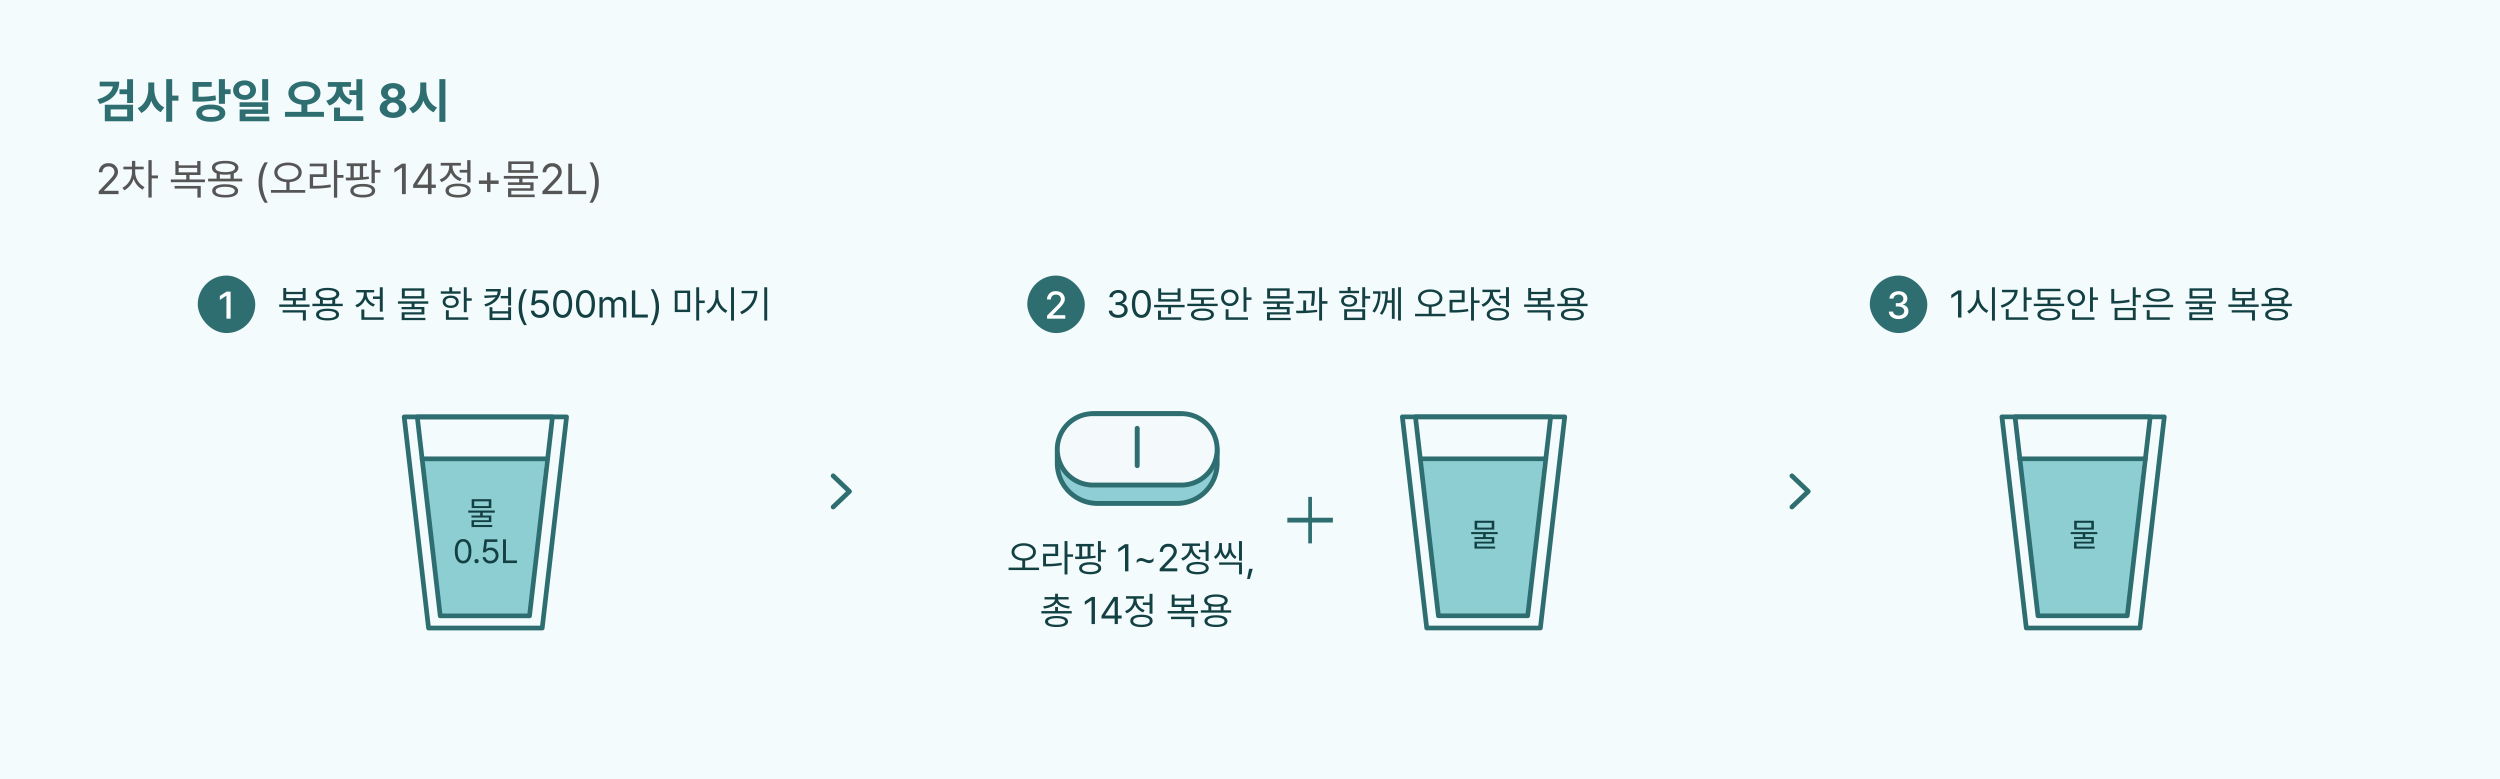 <svg xmlns="http://www.w3.org/2000/svg" width="1043" height="325" viewBox="0 0 1043 325"><defs><clipPath id="a"><path data-name="Rectangle 27237" d="M0 0h68.739v39.486H0z" fill="none"/></clipPath><clipPath id="b"><path data-name="Rectangle 27236" d="M0 0h68.74v39.487H0z" fill="none"/></clipPath><clipPath id="c"><path data-name="Rectangle 27235" d="M0 0h66.694v37.441H0z" fill="none"/></clipPath></defs><g data-name="03-02-03-img-09"><path data-name="Rectangle 27080" d="M0 0h1043v325H0z" fill="#f4fbfc"/><g data-name="Group 26622"><path data-name="Path 57100" d="M41.2 81h8.257v-1.406h-6.064v-.105l2.918-3.006c2.25-2.32 2.909-3.428 2.918-4.852a3.673 3.673 0 00-3.956-3.531 3.739 3.739 0 00-4.025 3.759h1.494a2.3 2.3 0 012.479-2.39 2.285 2.285 0 012.531 2.162c-.009 1.178-.73 2.039-2.232 3.639l-4.342 4.57zm15.2-9.105v-1.249h3.551v-1.125h-3.515V67.1h-1.389v2.421h-3.568v1.125h3.586v1.249a7.375 7.375 0 01-4.008 6.434l.791 1.072a8.026 8.026 0 003.911-4.852 7.686 7.686 0 003.735 4.57l.809-1.072a7.138 7.138 0 01-3.903-6.152zm5.52 10.529h1.371v-8.033h2.619v-1.178h-2.619V66.8H61.92zm23.59-7.541h-6.434V73h4.57v-5.834h-1.371v1.811h-7.734v-1.811H73.17V73h4.535v1.881h-6.434v1.143H85.51zm-12.656 3.8h9.51v3.744h1.389v-4.855h-10.9zm1.688-6.785v-1.867h7.734v1.864zm26.525 2.637h-3.534v-2.21A2.589 2.589 0 0099.467 70c-.009-1.837-2.118-2.892-5.52-2.9-3.427 0-5.537 1.059-5.537 2.9a2.558 2.558 0 001.951 2.329v2.206h-3.533v1.143h14.238zm-12.516 5.1c-.009 1.784 2 2.76 5.4 2.76 3.349 0 5.361-.976 5.379-2.76-.018-1.784-2.03-2.769-5.379-2.76-3.396-.015-5.409.97-5.4 2.754zM89.834 70c-.009-1.125 1.556-1.811 4.113-1.811 2.531 0 4.1.686 4.113 1.811-.009 1.143-1.582 1.8-4.113 1.811-2.557-.011-4.122-.672-4.113-1.811zm.123 9.633c-.018-1.063 1.485-1.687 3.99-1.705 2.479.018 3.981.642 3.99 1.705-.009 1.063-1.512 1.7-3.99 1.688-2.505.004-4.008-.629-3.99-1.692zm1.775-5.1V72.7a13.007 13.007 0 002.215.176 12.124 12.124 0 002.215-.185v1.837zm16.137 1.617a14.609 14.609 0 002.531 8.436h1.336a17.132 17.132 0 01-2.3-8.437 17.033 17.033 0 012.3-8.42H110.4a14.552 14.552 0 00-2.531 8.419zm12.287-8.334c-3.313.018-5.713 1.635-5.713 4.1 0 2.32 2.074 3.858 5.027 4.069v3.275h-6.433v1.16h14.309v-1.16h-6.522v-3.279c2.971-.2 5.045-1.74 5.045-4.069 0-2.461-2.39-4.078-5.713-4.096zm-4.377 4.1c-.009-1.767 1.846-2.962 4.377-2.953 2.531-.009 4.377 1.187 4.377 2.953 0 1.8-1.846 2.971-4.377 2.988-2.531-.021-4.385-1.19-4.377-2.992zm24.909-5.116h-1.372v15.659h1.371V74.18h2.619v-1.16h-2.619zm-11.479 2.6h5.73v3.3h-5.7v5.98h1.248a40.587 40.587 0 007.559-.58l-.141-1.143a36.628 36.628 0 01-7.295.545v-3.656h5.7v-5.59h-7.1zm23.871-1.25h-8.437v1.16h1.582v4.772c-.721.009-1.4.009-2.021.009l.158 1.16a62.054 62.054 0 009.563-.6l-.105-1.02c-.747.1-1.538.176-2.338.237v-4.557h1.6zm-6.908 11.391c-.009 1.819 1.96 2.848 5.186 2.848 3.19 0 5.15-1.028 5.15-2.848 0-1.784-1.96-2.83-5.15-2.812-3.226-.018-5.195 1.028-5.186 2.812zm1.354 0c.009-1.063 1.433-1.714 3.832-1.705 2.364-.009 3.779.642 3.779 1.705 0 1.107-1.415 1.749-3.779 1.74-2.4.009-3.824-.633-3.833-1.74zm.053-5.484v-4.746h2.549v4.649c-.862.04-1.715.079-2.55.097zM155 76.395h1.371v-4.377h2.355v-1.143h-2.355V66.8H155zm14.291-8.121h-1.6l-3.164 2.109v1.6l3.094-2.057h.07V81h1.6zm3.072 10.126h6.17V81h1.512v-2.6h1.775v-1.39h-1.775v-8.737h-1.951l-5.73 8.824zm1.705-1.389V76.9l4.307-6.627h.158v6.737zM196.3 66.8h-1.389v4.075h-3.141v1.143h3.146v4.1h1.384zm-12.88 8.065l.721 1.107a6.8 6.8 0 003.981-4 6.5 6.5 0 003.788 3.56l.721-1.107a5.339 5.339 0 01-3.85-4.764V69.1h3.5v-1.161h-8.42V69.1h3.533v.58a5.784 5.784 0 01-3.974 5.185zm2.461 4.641c-.009 1.846 1.986 2.9 5.238 2.918 3.243-.018 5.238-1.072 5.238-2.918s-2-2.909-5.238-2.9c-3.252-.006-5.247 1.063-5.238 2.9zm1.371 0c-.009-1.143 1.468-1.828 3.867-1.828s3.867.686 3.867 1.828-1.477 1.819-3.867 1.811c-2.399.008-3.876-.677-3.867-1.811zm15.943.633h1.424v-3.41h3.41V75.3h-3.41v-3.388H203.2V75.3h-3.4v1.424h3.4zm21.235-6.733h-14.239v1.125h6.416v1.547h-4.693v1.072h9.334v1.389h-9.3v3.709h11.127v-1.09h-9.755v-1.582h9.28v-3.5h-4.623v-1.545h6.451zm-12.393-1.318h10.547v-4.764h-10.547zm1.371-1.107v-2.549h7.8v2.548zM226.311 81h8.262v-1.406h-6.064v-.105l2.918-3.006c2.25-2.32 2.909-3.428 2.918-4.852a3.673 3.673 0 00-3.956-3.531 3.739 3.739 0 00-4.025 3.762h1.494a2.519 2.519 0 015.01-.229c-.009 1.178-.729 2.039-2.232 3.639l-4.342 4.57zm10.775 0h7.488v-1.406h-5.906V68.273h-1.582zm12.727-4.852a14.552 14.552 0 00-2.531-8.42h-1.336a17.033 17.033 0 012.3 8.42 17.132 17.132 0 01-2.3 8.438h1.336a14.609 14.609 0 002.531-8.438z" fill="#555"/><path data-name="Path 57099" d="M49.746 34.059h-8.164v1.992h5.5c-.412 2.392-2.619 4.349-6.457 5.39l.975 1.934c5.207-1.445 8.146-4.668 8.146-9.316zM43.73 50.582h11.778v-6.894H43.73zm2.441-1.953v-2.988h6.875v2.988zm3.692-9.336h3.164v3.691h2.48v-9.941h-2.48v4.219h-3.164zm14.492-2.246v-2.656h-2.5v2.656c0 3.3-1.416 6.7-4.434 8.086l1.543 2.012a8.618 8.618 0 004.16-5.176 8.111 8.111 0 003.926 4.844l1.5-1.992c-2.85-1.378-4.204-4.591-4.195-7.774zm4.98 13.75h2.5v-8.809h2.617v-2.109h-2.616v-6.856h-2.5zm24.513-17.774h-2.539v10.293h2.539v-4.043h2.363v-2.031h-2.363zm-13.516 9.336h1.484a38.134 38.134 0 008.3-.566L89.9 39.8a33.15 33.15 0 01-7.09.547v-4.14h5.51v-1.992h-7.988zm1.563 4.824c-.01 2.285 2.373 3.623 6.094 3.613 3.652.01 5.986-1.328 6-3.613-.01-2.236-2.344-3.555-6-3.555-3.721.001-6.104 1.319-6.094 3.556zm2.461 0c-.01-1.045 1.3-1.592 3.633-1.582 2.256-.01 3.564.537 3.574 1.582-.01 1.074-1.318 1.641-3.574 1.641-2.335 0-3.643-.566-3.634-1.64zm17.7-13.633c-2.744-.01-4.785 1.689-4.785 4.063 0 2.354 2.041 4.033 4.785 4.043 2.705-.01 4.736-1.689 4.746-4.043-.015-2.373-2.046-4.072-4.751-4.062zm-2.368 4.063c-.02-1.279 1-2.031 2.363-2.031a2.083 2.083 0 012.344 2.031 2.094 2.094 0 01-2.344 2.031c-1.377-.009-2.383-.761-2.363-2.031zm.254 6.973h9.453v1.094H99.98v4.92h12.383v-1.952h-9.941V47.5h9.453v-4.828H99.941zm9.434-2.656h2.5v-8.907h-2.5zm17.616-7.989c-3.818 0-6.68 1.934-6.68 4.863 0 2.676 2.256 4.473 5.43 4.834v3.037h-6.855v2.051h16.27v-2.05h-6.934v-3.037c3.193-.352 5.459-2.148 5.469-4.834-.01-2.93-2.881-4.864-6.7-4.864zm-4.219 4.859c0-1.777 1.729-2.881 4.219-2.871 2.5-.01 4.229 1.094 4.238 2.871-.01 1.875-1.738 2.92-4.238 2.93-2.492-.005-4.219-1.05-4.219-2.93zm28.379-5.762h-2.48v4.59h-2.91v2.017h2.91v6.367h2.48zm-15.078 8.97l1.27 2.031a7.022 7.022 0 004.307-3.9 6.774 6.774 0 004.092 3.525l1.23-1.973a5.453 5.453 0 01-4.082-5.176v-.288h3.535v-1.993h-9.649v1.993h3.574v.273a5.717 5.717 0 01-4.277 5.508zm3.281 8.477h12.227v-1.993h-9.727v-3.613h-2.5zm24.61-1.285c3.223 0 5.547-1.7 5.547-4a3.62 3.62 0 00-3.105-3.5v-.1a3.185 3.185 0 002.578-3.125c-.01-2.2-2.129-3.809-5.02-3.809s-5.01 1.611-5 3.809a3.12 3.12 0 002.578 3.125v.1a3.6 3.6 0 00-3.125 3.5c0 2.3 2.314 4 5.547 4zm-2.48-4.3a2.509 2.509 0 014.961 0c.01 1.211-.986 2.061-2.48 2.051-1.495.008-2.491-.842-2.482-2.051zm.352-6.133a1.913 1.913 0 012.129-1.875 1.946 1.946 0 012.148 1.875 1.989 1.989 0 01-2.148 1.934 1.955 1.955 0 01-2.13-1.935zm16.016-1.719v-2.657h-2.52v2.656c-.01 3.447-1.523 6.855-4.629 8.164l1.5 2.07a8.523 8.523 0 004.424-5.322 8.277 8.277 0 004.248 4.893l1.465-1.992c-3.015-1.28-4.499-4.551-4.489-7.813zm5.447 13.788h2.52V33.023h-2.52z" fill="#2e6e71"/></g><g data-name="Group 26905"><g data-name="Group 26661"><g data-name="Group 26658"><g data-name="Group 26653"><path data-name="Path 57105" d="M818.308 121.147h-1.422l-2.808 1.875v1.422l2.75-1.828h.063v9.843h1.417zm7.453 2.422v-2.531h-1.219v2.531a7.232 7.232 0 01-3.8 6.234l.781 1.031a7.764 7.764 0 003.641-4.675 7.545 7.545 0 003.617 4.391l.75-.969a6.951 6.951 0 01-3.765-6.013zm5.286 10.19h1.234v-13.925h-1.234zm14.469-13.922h-1.234v10.169h1.234V125.1h2.092v-1.032h-2.094zm-10.844 7.575l.531.984c4.008-1.25 6.563-3.906 6.563-7.484h-6.516v1.031h5.18c-.258 2.454-2.422 4.43-5.758 5.469zm2.136 6.016h9.344v-1.031h-8.125v-3.422h-1.219zm24.348-6.719h-5.748v-1.625h4.266v-1h-8.375v-2.609h8.281v-.984h-9.484v4.594h4.125v1.624h-5.734v.984h12.672zm-11.141 4.5c-.008 1.6 1.8 2.5 4.8 2.516 2.977-.016 4.766-.914 4.781-2.516-.016-1.586-1.8-2.492-4.781-2.5-3.007.008-4.807.914-4.799 2.5zm1.25 0c-.016-.961 1.32-1.531 3.547-1.531 2.2 0 3.539.57 3.547 1.531-.007.977-1.343 1.539-3.551 1.531-2.222.008-3.558-.554-3.542-1.531zm21.906-11.375h-1.219v10.25h1.219V125.1h2.094v-1.032h-2.094zm-10.593 4.406a3.423 3.423 0 003.641 3.419 3.441 3.441 0 003.656-3.422 3.441 3.441 0 00-3.656-3.422 3.423 3.423 0 00-3.641 3.425zm1.2 0a2.32 2.32 0 012.438-2.344 2.329 2.329 0 012.453 2.344 2.334 2.334 0 01-2.453 2.344 2.325 2.325 0 01-2.435-2.344zm.7 9.188h9.33v-1.031h-8.12v-3.375h-1.2zm26.538-13.578h-1.219v7.844h1.219v-3.626h2.109v-1.031h-2.109zm-10.188 6.781h1.11a32.759 32.759 0 006.547-.625l-.157-1.031a31.115 31.115 0 01-6.266.625v-5.047h-1.234zm1.391 6.906h8.8v-5.078h-8.8zm1.2-1v-3.109h6.409v3.109zm23.222-5.378h-12.656v1h12.656zm-11.25-4.075c0 1.727 1.906 2.766 4.922 2.766 2.984 0 4.9-1.039 4.906-2.766-.008-1.742-1.922-2.766-4.906-2.75-3.016-.016-4.922 1.008-4.922 2.75zm.234 10.344h9.609v-1.031h-8.374v-3.016h-1.235zm1.031-10.344c-.008-1.086 1.414-1.766 3.656-1.766 2.227 0 3.648.68 3.656 1.766-.008 1.1-1.43 1.766-3.656 1.766-2.241 0-3.663-.664-3.656-1.766zm27.829 2.625h-12.657v1h5.7v1.375h-4.168v.953h8.3v1.234h-8.269v3.3h9.891v-.971h-8.674v-1.407h8.25v-3.109h-4.108v-1.375h5.734zm-11.016-1.172h9.375v-4.234h-9.375zm1.219-.984v-2.266h6.938v2.266zm27.64 3.469h-5.72v-1.672h4.063v-5.191h-1.218v1.609h-6.875v-1.609h-1.218v5.188h4.031v1.672h-5.719v1.016h12.656zm-11.25 3.375h8.453v3.328h1.234v-4.313h-9.687zm1.5-6.031v-1.657h6.875v1.656zm23.578 2.343h-3.14v-1.961a2.3 2.3 0 001.719-2.07c-.008-1.633-1.883-2.57-4.906-2.578-3.047.008-4.922.945-4.922 2.578a2.274 2.274 0 001.734 2.07v1.961H943.5v1.016h12.656zm-11.125 4.531c-.007 1.586 1.777 2.453 4.797 2.453 2.977 0 4.766-.867 4.781-2.453-.015-1.581-1.801-2.461-4.781-2.453-3.02-.008-4.804.872-4.797 2.453zm1.141-8.562c-.008-1 1.383-1.609 3.656-1.609 2.25 0 3.648.609 3.656 1.609-.008 1.016-1.406 1.6-3.656 1.609-2.273-.008-3.664-.594-3.656-1.609zm.109 8.563c-.016-.945 1.32-1.5 3.547-1.516 2.2.016 3.539.57 3.547 1.516-.008.945-1.344 1.508-3.547 1.5-2.226.007-3.562-.555-3.547-1.501zm1.579-4.532v-1.625a11.562 11.562 0 001.969.156 10.777 10.777 0 001.969-.164v1.633z" fill="#134043"/><g data-name="Group 26627" transform="translate(743.078 114.959)"><rect data-name="Rectangle 3111" width="24" height="24" rx="12" transform="translate(37)" fill="#2e6e71"/><path data-name="Path 57106" d="M49.023 18.156c2.344 0 4.086-1.383 4.077-3.265a2.6 2.6 0 00-2.436-2.691v-.078a2.477 2.477 0 002-2.516c.016-1.672-1.383-3.078-3.609-3.078-2.109 0-3.812 1.25-3.859 3.094h1.656a1.971 1.971 0 012.187-1.653A1.757 1.757 0 0151.008 9.7c0 1.086-.9 1.8-2.187 1.8h-.969v1.406h.968c1.617.008 2.547.8 2.547 1.922 0 1.1-.992 1.844-2.359 1.844-1.266 0-2.25-.633-2.312-1.625h-1.75c.07 1.853 1.734 3.109 4.077 3.109z" fill="#fff"/></g></g><g data-name="Group 26903"><g data-name="Group 26641"><g data-name="Group 26640"><path data-name="Path 56840" d="M892.783 261.999H845.37l-10.167-88.08h67.747z" fill="#f4fbfc"/><path data-name="Path 56841" d="M892.783 262.983H845.37a.986.986 0 01-.979-.872l-10.169-88.078a.982.982 0 01.979-1.1h67.747a.982.982 0 01.976 1.1l-10.162 88.078a.984.984 0 01-.979.872zm-46.538-1.966h45.663l9.938-86.115h-65.539z" fill="#2e6e71"/></g><path data-name="Path 56842" d="M887.493 256.915h-37.246l-7.561-65.505h51.33z" opacity=".5" fill="#27a2ab"/><path data-name="Path 56843" d="M887.495 257.897h-37.252a.983.983 0 01-.976-.869l-9.583-83a.982.982 0 01.979-1.1h56.408a.982.982 0 01.976 1.1l-9.581 83a.983.983 0 01-.971.869zm-36.37-1.966h35.492l9.353-81.029h-54.2z" fill="#2e6e71"/><path data-name="Path 56844" d="M895.056 192.392h-52.37a.983.983 0 110-1.966h52.369a.983.983 0 110 1.966z" fill="#2e6e71"/></g><path data-name="Path 56848" d="M874.985 221.985h-11.06v.868h4.984v1.2h-3.64v.84h7.25v1.1h-7.222v2.88h8.622v-.868h-7.586v-1.232h7.224v-2.716h-3.584v-1.204h5.012zm-9.632-1.036h8.2v-3.7h-8.2zm1.064-.84v-1.988h6.076v1.988z" fill="#134043"/></g></g><path data-name="Rectangle 27196" d="M793.296 114.959h150v180h-150z" fill="none"/></g><g data-name="02information-icon-arrow" transform="translate(176.078 186.959)" fill="none"><rect width="40" height="40" rx="20" transform="translate(554 -2)"/><path d="M571.519 24.557l6.8-6.495-6.8-6.495" stroke="#2e6e71" stroke-linecap="round" stroke-linejoin="round" stroke-width="2"/></g><g data-name="Group 26660"><path data-name="Rectangle 27195" d="M380.078 114.959h340v180h-340z" fill="none"/><g data-name="Group 26901"><g data-name="Group 26898"><g data-name="Group 26897" transform="translate(440.078 171.564)" clip-path="url(#a)"><g data-name="Group 26896"><g data-name="Group 26895" clip-path="url(#b)"><g data-name="Group 26894"><g data-name="Group 26893"><g data-name="Group 26892" transform="translate(1.023 1.024)" clip-path="url(#c)" opacity=".5"><path data-name="Path 57067" d="M49.922 37.44H16.771A16.771 16.771 0 010 20.669v-3.9A16.771 16.771 0 0116.771 0h33.151a16.771 16.771 0 0116.771 16.771v3.9A16.771 16.771 0 0149.922 37.44" fill="#27a2ab"/></g></g></g><path data-name="Path 57068" d="M50.945 39.487h-33.15A17.814 17.814 0 010 21.692v-3.9A17.812 17.812 0 0117.795 0h33.15A17.812 17.812 0 0168.74 17.795v3.9a17.814 17.814 0 01-17.795 17.792M17.795 2.044A15.77 15.77 0 002.044 17.795v3.9A15.77 15.77 0 0017.795 37.44h33.15A15.77 15.77 0 0066.7 21.692v-3.9A15.77 15.77 0 0050.945 2.044z" fill="#2e6e71"/><path data-name="Path 57069" d="M52.828 30.801h-36.92a14.889 14.889 0 010-29.777h36.92a14.889 14.889 0 010 29.777" fill="#f4fafc"/><path data-name="Path 57070" d="M52.828 31.82H15.909a15.91 15.91 0 010-31.82h36.919a15.91 15.91 0 010 31.82M15.909 2.044a13.865 13.865 0 100 27.73h36.919a13.865 13.865 0 000-27.73z" fill="#2e6e71"/><path data-name="Path 57071" d="M34.37 23.727a1.023 1.023 0 01-1.028-1.023V7.131a1.023 1.023 0 012.047 0v15.573a1.023 1.023 0 01-1.023 1.023" fill="#2e6e71"/></g></g></g></g><path data-name="Path 57107" d="M427.101 226.635c-2.945.016-5.078 1.453-5.078 3.641 0 2.063 1.844 3.43 4.469 3.617v2.914h-5.714v1.031h12.719v-1.031h-5.8v-2.914c2.641-.18 4.484-1.547 4.484-3.617-.003-2.188-2.126-3.622-5.08-3.641zm-3.891 3.641c-.008-1.57 1.641-2.633 3.891-2.625 2.25-.008 3.891 1.055 3.891 2.625 0 1.6-1.641 2.641-3.891 2.656-2.25-.015-3.898-1.055-3.89-2.656zm22.141-4.547h-1.219v13.925h1.219v-7.362h2.327v-1.032h-2.328zm-10.2 2.313h5.094v2.938h-5.067v5.313h1.109a36.077 36.077 0 006.719-.516l-.128-1.017a32.558 32.558 0 01-6.484.484v-3.25h5.063v-4.969h-6.309zm21.219-1.109h-7.5v1.031h1.408v4.242c-.641.008-1.242.008-1.8.008l.141 1.031a55.159 55.159 0 008.5-.531l-.094-.906c-.664.086-1.367.156-2.078.211v-4.055h1.422zm-6.144 10.121c-.008 1.617 1.742 2.531 4.609 2.531 2.836 0 4.578-.914 4.578-2.531 0-1.586-1.742-2.516-4.578-2.5-2.866-.012-4.616.917-4.609 2.5zm1.2 0c.008-.945 1.273-1.523 3.406-1.516 2.1-.008 3.359.57 3.359 1.516 0 .984-1.258 1.555-3.359 1.547-2.129.011-3.395-.559-3.402-1.547zm.047-4.875v-4.219h2.266v4.133c-.761.042-1.52.074-2.261.089zm6.594 2.078h1.219v-3.887h2.092v-1.016h-2.094v-3.625h-1.219zm12.7-7.219h-1.416l-2.812 1.879v1.422l2.75-1.828h.063v9.843h1.426zm3.475 6.675v1.3a2.177 2.177 0 011.766-.987c1.148.008 2.234.906 3.422.906a2.369 2.369 0 001.813-.891v-1.3a2.172 2.172 0 01-1.781.984c-1.141-.008-2.219-.9-3.406-.906a2.383 2.383 0 00-1.814.894zm9.578 4.641h7.344v-1.25h-5.386v-.094l2.594-2.672c2-2.062 2.586-3.047 2.594-4.312a3.265 3.265 0 00-3.516-3.141 3.323 3.323 0 00-3.583 3.344h1.328a2.043 2.043 0 012.2-2.125 2.031 2.031 0 012.25 1.922c-.008 1.047-.648 1.813-1.984 3.234l-3.856 4.063zm20.406-12.625h-1.234v3.625h-2.8v1.016h2.8v3.641h1.234zm-11.448 7.172l.641.984a6.044 6.044 0 003.539-3.555 5.779 5.779 0 003.367 3.164l.641-.984a4.746 4.746 0 01-3.422-4.234v-.5h3.104v-1.031h-7.484v1.031h3.141v.516a5.141 5.141 0 01-3.527 4.609zm2.188 4.125c-.013 1.641 1.76 2.578 4.651 2.594 2.883-.016 4.661-.953 4.661-2.594s-1.773-2.586-4.656-2.578c-2.896-.008-4.669.945-4.661 2.578zm1.219 0c-.008-1.016 1.3-1.625 3.438-1.625s3.438.609 3.438 1.625-1.319 1.617-3.444 1.609c-2.133.008-3.445-.601-3.439-1.609zm21.963-2.391h-9.531v.984h8.313v4h1.218zm-11.7-2.344l.688.891a4.935 4.935 0 002.07-2.852 4.859 4.859 0 001.972 2.993 4.771 4.771 0 001.961-2.937 4.679 4.679 0 002.1 2.8l.672-.891a4.725 4.725 0 01-2.219-4.25v-1.469h-1.153v1.469a5.668 5.668 0 01-1.352 3.852 5.76 5.76 0 01-1.383-3.852v-1.469h-1.171v1.469a4.98 4.98 0 01-2.188 4.247zm10.482 1.61h1.218v-8.172h-1.218zm5.718 3.406h-1.515l-.855 4.247h1.156zm-75.523 17.625h-5.734v-1.734h-1.2v1.734h-5.719v1.016h12.656zm-11.922-2l.391.953c2.3-.242 4.352-1.07 5.2-2.469.844 1.4 2.906 2.227 5.2 2.469l.375-.953c-2.594-.242-4.8-1.3-4.906-2.844h4.375v-1h-4.453v-1.39h-1.2v1.391h-4.407v1h4.336c-.106 1.546-2.309 2.601-4.911 2.843zm.8 6.359c-.008 1.492 1.773 2.3 4.8 2.3 3.008 0 4.766-.8 4.781-2.3-.016-1.492-1.773-2.3-4.781-2.3-3.025.004-4.811.808-4.803 2.301zm1.25 0c-.016-.875 1.3-1.367 3.547-1.375 2.227.008 3.539.5 3.547 1.375-.008.875-1.32 1.359-3.547 1.344-2.253.019-3.566-.468-3.55-1.343zm19.563-10.25h-1.422l-2.816 1.876v1.422l2.75-1.828h.063v9.843h1.422zm2.734 9h5.484v2.313h1.344v-2.312h1.578v-1.235h-1.578v-7.765h-1.737l-5.094 7.844zm1.516-1.234v-.094l3.828-5.891h.141v5.984zm19.762-9.078h-1.234v3.625h-2.8v1.016h2.8v3.641h1.234zm-11.45 7.172l.641.984a6.044 6.044 0 003.536-3.554 5.779 5.779 0 003.367 3.164l.641-.984a4.746 4.746 0 01-3.422-4.235v-.5h3.109v-1.031h-7.484v1.031h3.141v.516a5.141 5.141 0 01-3.529 4.609zm2.188 4.125c-.008 1.641 1.766 2.578 4.656 2.594 2.879-.016 4.656-.953 4.656-2.594s-1.773-2.586-4.656-2.578c-2.894-.008-4.667.945-4.66 2.578zm1.219 0c-.008-1.016 1.3-1.625 3.438-1.625s3.438.609 3.438 1.625-1.312 1.617-3.437 1.609c-2.138.008-3.446-.601-3.446-1.609zm27.031-4.109h-5.722v-1.672h4.063v-5.191h-1.22v1.609h-6.875v-1.609h-1.218v5.188h4.034v1.672h-5.722v1.016h12.656zm-11.25 3.375h8.453v3.328h1.234v-4.313h-9.691zm1.5-6.031v-1.657h6.875v1.656zm23.575 2.343H510.5v-1.961a2.3 2.3 0 001.719-2.07c-.008-1.633-1.883-2.57-4.906-2.578-3.047.008-4.922.945-4.922 2.578a2.274 2.274 0 001.734 2.07v1.961h-3.141v1.016h12.657zm-11.125 4.531c-.008 1.586 1.781 2.453 4.8 2.453 2.977 0 4.766-.867 4.781-2.453-.016-1.586-1.8-2.461-4.781-2.453-3.019-.008-4.808.872-4.8 2.453zm1.141-8.562c-.008-1 1.383-1.609 3.656-1.609 2.25 0 3.648.609 3.656 1.609-.008 1.016-1.406 1.6-3.656 1.609-2.274-.008-3.665-.594-3.657-1.609zm.109 8.563c-.016-.945 1.32-1.5 3.547-1.516 2.2.016 3.539.57 3.547 1.516-.008.945-1.344 1.508-3.547 1.5-2.227.007-3.563-.555-3.547-1.501zm1.578-4.531v-1.626a11.562 11.562 0 001.969.156 10.777 10.777 0 001.969-.164v1.633z" fill="#134043"/></g><g data-name="Group 26899"><g data-name="Group 26641"><g data-name="Group 26640"><path data-name="Path 56840" d="M642.642 261.999h-47.413l-10.167-88.08h67.747z" fill="#f4fbfc"/><path data-name="Path 56841" d="M642.642 262.983h-47.413a.986.986 0 01-.979-.872l-10.169-88.078a.982.982 0 01.979-1.1h67.747a.982.982 0 01.976 1.1l-10.162 88.078a.984.984 0 01-.979.872zm-46.538-1.966h45.663l9.938-86.115h-65.539z" fill="#2e6e71"/></g><path data-name="Path 56842" d="M637.352 256.915h-37.246l-7.561-65.505h51.33z" opacity=".5" fill="#27a2ab"/><path data-name="Path 56843" d="M637.354 257.897h-37.252a.983.983 0 01-.976-.869l-9.583-83a.982.982 0 01.979-1.1h56.408a.982.982 0 01.976 1.1l-9.581 83a.983.983 0 01-.971.869zm-36.37-1.966h35.492l9.353-81.029h-54.2z" fill="#2e6e71"/><path data-name="Path 56844" d="M644.915 192.392h-52.37a.983.983 0 110-1.966h52.369a.983.983 0 110 1.966z" fill="#2e6e71"/></g><path data-name="Path 56848" d="M624.844 221.985h-11.06v.868h4.984v1.2h-3.64v.84h7.25v1.1h-7.222v2.88h8.622v-.868h-7.586v-1.232h7.224v-2.716h-3.584v-1.204h5.012zm-9.632-1.036h8.2v-3.7h-8.2zm1.064-.84v-1.988h6.076v1.988z" fill="#134043"/></g><g data-name="Group 26900" fill="#2e6e71"><path data-name="Rectangle 27238" d="M537.078 215.999h19v2h-19z"/><path data-name="Rectangle 27239" d="M547.354 207.302v19.395h-1.552v-19.395z"/></g><g data-name="Group 26902"><path data-name="Path 57103" d="M466.516 132.615c2.258 0 3.945-1.375 3.938-3.234a2.615 2.615 0 00-2.36-2.722v-.078a2.516 2.516 0 001.922-2.562c.016-1.617-1.3-3.031-3.453-3.031-2.008 0-3.68 1.2-3.75 3h1.359a2.16 2.16 0 012.378-1.779 1.886 1.886 0 012.109 1.891c.008 1.164-.953 1.938-2.328 1.938h-.922v1.234h.922c1.758.008 2.742.875 2.75 2.109-.008 1.18-1.086 1.984-2.578 1.984-1.352 0-2.422-.672-2.5-1.75h-1.422c.069 1.797 1.685 3 3.935 3zm9.672 0c2.508 0 3.953-2.109 3.953-5.812 0-3.672-1.469-5.812-3.953-5.812s-3.961 2.141-3.953 5.813c-.008 3.702 1.445 5.811 3.953 5.811zm-2.594-5.812c.008-2.93.969-4.586 2.594-4.594 1.625.008 2.586 1.664 2.578 4.594.008 2.93-.945 4.563-2.578 4.563s-2.586-1.634-2.594-4.563zm20.625.391H481.5v1h5.844v2.719h1.219v-2.72h5.656zm-11.094 6.234h9.672v-1.031h-8.453v-2.766h-1.219zm.078-7.594h9.313v-5.547h-1.219v1.781h-6.875v-1.781h-1.219zm1.219-1v-1.828h6.875v1.828zm23.594 1.875h-5.75v-1.625h4.266v-1h-8.375v-2.609h8.281v-.984h-9.488v4.594h4.125v1.624h-5.734v.984h12.672zm-11.141 4.5c-.008 1.6 1.8 2.5 4.8 2.516 2.975-.016 4.763-.914 4.775-2.516-.016-1.586-1.8-2.492-4.781-2.5-2.997.008-4.802.914-4.794 2.5zm1.25 0c-.016-.961 1.32-1.531 3.547-1.531 2.2 0 3.539.57 3.547 1.531-.008.977-1.344 1.539-3.547 1.531-2.222.008-3.563-.554-3.547-1.531zm21.906-11.375h-1.219v10.25h1.219V125.1h2.094v-1.032h-2.094zm-10.593 4.406a3.423 3.423 0 003.64 3.419 3.441 3.441 0 003.656-3.422 3.441 3.441 0 00-3.656-3.422 3.423 3.423 0 00-3.64 3.425zm1.2 0a2.32 2.32 0 012.438-2.344 2.329 2.329 0 012.453 2.344 2.334 2.334 0 01-2.453 2.344 2.325 2.325 0 01-2.435-2.344zm.7 9.188h9.328v-1.031h-8.116v-3.375h-1.2zm28.334-7.719h-12.656v1h5.7v1.375h-4.166v.953h8.3v1.234h-8.266v3.3h9.891v-.971h-8.672v-1.407h8.25v-3.109h-4.109v-1.375h5.734zm-11.016-1.172h9.375v-4.234h-9.375zm1.219-.984v-2.266h6.938v2.266zm18.675-2.172h-7.062v1h5.828a29.125 29.125 0 01-.406 5.125l1.234.109a34.824 34.824 0 00.406-5.516zm-7.844 8.266l.156 1.016a56.792 56.792 0 008.672-.5l-.062-.922a56.502 56.502 0 01-4.562.328v-4.219h-1.2v4.258c-1.077.023-2.093.031-3.007.039zm9.641 4.078h1.219v-7.016h2.25v-1.062h-2.25v-5.812h-1.219zm19.203-13.891h-1.222v8.375h1.222v-3.625h2.091v-1.047h-2.091zm-10.828 2.5H567v-1.016h-3.531v-1.594h-1.219v1.594h-3.531zm.8 3.156c-.014 1.508 1.322 2.485 3.337 2.485 1.992 0 3.328-.977 3.344-2.484-.015-1.485-1.353-2.469-3.344-2.469-2.015 0-3.351.984-3.343 2.468zm1.172 0c-.014-.906.856-1.515 2.165-1.515 1.3 0 2.172.609 2.188 1.516-.016.945-.891 1.531-2.187 1.547-1.31-.016-2.18-.602-2.172-1.548zm.094 8.047h8.762v-4.531h-8.769zm1.2-1v-2.547h6.34v2.547zm13.981-11.015h-3.141v1.016h2.07a12.077 12.077 0 01-2.348 7.312l.969.563c2.031-2.696 2.431-5.977 2.45-8.891zm-.3 9.234l.953.578a11.926 11.926 0 002.058-5.016h2.008v6.7h1.172v-12.809h-1.172v5.094h-1.844a29.789 29.789 0 00.2-3.781h-2.638v1.016h1.57c-.054 2.593-.39 5.765-2.304 8.221zm7.609 2.969h1.188v-13.891h-1.185zm13.41-12.985c-2.945.016-5.078 1.453-5.078 3.641 0 2.063 1.844 3.43 4.469 3.617v2.914h-5.72v1.031h12.719v-1.031h-5.8v-2.914c2.641-.18 4.484-1.547 4.484-3.617.004-2.188-2.121-3.622-5.074-3.641zm-3.891 3.641c-.008-1.57 1.641-2.633 3.891-2.625 2.25-.008 3.891 1.055 3.891 2.625 0 1.6-1.641 2.641-3.891 2.656-2.25-.015-3.899-1.055-3.891-2.656zm22.141-4.547h-1.219v13.925h1.219v-7.362h2.328v-1.032h-2.328zm-10.2 2.313h5.094v2.938h-5.066v5.313h1.109a36.077 36.077 0 006.719-.516l-.125-1.016a32.558 32.558 0 01-6.484.484v-3.25h5.065v-4.969h-6.316zm24.8-2.312h-1.241v3.624h-2.8v1.016h2.8v3.641h1.234zm-11.46 7.171l.641.984a6.044 6.044 0 003.539-3.555 5.779 5.779 0 003.367 3.164l.641-.984a4.746 4.746 0 01-3.422-4.234v-.5h3.106v-1.031h-7.481v1.031h3.141v.516a5.141 5.141 0 01-3.532 4.609zm2.188 4.125c-.008 1.641 1.765 2.578 4.656 2.594 2.883-.016 4.656-.953 4.656-2.594s-1.773-2.586-4.656-2.578c-2.891-.008-4.664.945-4.656 2.578zm1.219 0c-.008-1.016 1.3-1.625 3.438-1.625s3.438.609 3.438 1.625-1.311 1.617-3.439 1.609c-2.133.008-3.445-.601-3.438-1.609zm27.031-4.109h-5.719v-1.672h4.063v-5.191h-1.219v1.609h-6.875v-1.609h-1.216v5.188h4.031v1.672h-5.722v1.016h12.657zm-11.25 3.375h8.453v3.328h1.231v-4.313h-9.684zm1.5-6.031v-1.657h6.875v1.656zm23.578 2.343h-3.141v-1.961a2.3 2.3 0 001.719-2.07c-.008-1.633-1.883-2.57-4.906-2.578-3.047.008-4.922.945-4.922 2.578a2.274 2.274 0 001.734 2.07v1.961h-3.14v1.016h12.656zm-11.125 4.531c-.008 1.586 1.781 2.453 4.8 2.453 2.977 0 4.766-.867 4.781-2.453-.016-1.586-1.8-2.461-4.781-2.453-3.019-.008-4.808.872-4.8 2.453zm1.141-8.562c-.008-1 1.383-1.609 3.656-1.609 2.25 0 3.648.609 3.656 1.609-.008 1.016-1.406 1.6-3.656 1.609-2.274-.008-3.666-.594-3.657-1.609zm.109 8.563c-.016-.945 1.32-1.5 3.547-1.516 2.2.016 3.539.57 3.547 1.516-.013.945-1.344 1.507-3.547 1.499-2.227.008-3.566-.554-3.547-1.5zm1.581-4.532v-1.625a11.562 11.562 0 001.969.156 10.777 10.777 0 001.969-.164v1.633z" fill="#134043"/><g data-name="Group 26652"><g data-name="Group 26625" transform="translate(391.578 114.959)"><rect data-name="Rectangle 3111" width="24" height="24" rx="12" transform="translate(37)" fill="#2e6e71"/><path data-name="Path 57104" d="M45.242 18h7.61v-1.469h-5.219v-.094l2.297-2.328c2.125-2.086 2.718-3.093 2.734-4.359-.016-1.836-1.523-3.219-3.7-3.219a3.415 3.415 0 00-3.722 3.438h1.625a1.912 1.912 0 012.063-2A1.889 1.889 0 0151.023 9.8c0 .992-.617 1.711-1.859 3l-3.922 3.95z" fill="#fff"/></g></g></g></g><g data-name="02information-icon-arrow" transform="translate(-223.922 186.959)" fill="none"><rect data-name="bg" width="40" height="40" rx="20" transform="translate(554 -2)"/><path data-name="icon-arrow" d="M571.519 24.557l6.8-6.495-6.8-6.495" stroke="#2e6e71" stroke-linecap="round" stroke-linejoin="round" stroke-width="2"/></g><g data-name="Group 26659"><path data-name="Rectangle 27194" d="M121.642 114.959h150v180h-150z" fill="none"/><g data-name="Group 26656"><g data-name="Group 26891"><g data-name="Group 26641"><g data-name="Group 26640"><path data-name="Path 56840" d="M226.206 262.022h-47.413l-10.167-88.08h67.747z" fill="#f4fbfc"/><path data-name="Path 56841" d="M226.206 263.006h-47.413a.986.986 0 01-.979-.872l-10.169-88.078a.982.982 0 01.979-1.1h67.747a.982.982 0 01.976 1.1l-10.162 88.078a.984.984 0 01-.979.872zm-46.538-1.966h45.663l9.938-86.115H169.73z" fill="#2e6e71"/></g><path data-name="Path 56842" d="M220.916 256.938H183.67l-7.561-65.505h51.33z" opacity=".5" fill="#27a2ab"/><path data-name="Path 56843" d="M220.918 257.92h-37.252a.983.983 0 01-.976-.869l-9.583-83a.982.982 0 01.979-1.1h56.408a.982.982 0 01.976 1.1l-9.581 83a.983.983 0 01-.971.869zm-36.37-1.966h35.492l9.353-81.029h-54.2z" fill="#2e6e71"/><path data-name="Path 56844" d="M228.479 192.415h-52.37a.983.983 0 110-1.966h52.369a.983.983 0 110 1.966z" fill="#2e6e71"/></g><path data-name="Path 56848" d="M206.408 213.008h-11.06v.868h4.984v1.2h-3.64v.84h7.25v1.1h-7.222v2.88h8.622v-.868h-7.586v-1.232h7.224v-2.716h-3.584v-1.2h5.012zm-9.632-1.036h8.2v-3.7h-8.2zm1.064-.84v-1.988h6.076v1.988zm-4.62 23.924c2.184 0 3.458-1.848 3.444-5.1.014-3.206-1.274-5.082-3.444-5.068-2.184-.014-3.472 1.862-3.472 5.068 0 3.252 1.274 5.1 3.472 5.1zm-2.268-5.1c0-2.562.84-4 2.268-4s2.254 1.442 2.268 4c-.014 2.562-.84 4-2.268 4s-2.268-1.434-2.268-3.996zm7.882 5.04a.888.888 0 00.868-.9.872.872 0 00-.868-.868.888.888 0 00-.9.868.9.9 0 00.9.904zm5.726.056a3.236 3.236 0 003.416-3.3 3.169 3.169 0 00-3.276-3.3 2.94 2.94 0 00-1.792.56h-.112l.364-2.916h4.34v-1.092h-5.348l-.7 5.432h1.176a1.93 1.93 0 011.848-.9 2.232 2.232 0 012.324 2.24 2.157 2.157 0 01-2.24 2.184 1.9 1.9 0 01-2.018-1.536h-1.2a2.983 2.983 0 003.218 2.632zm5.292-.136h5.824v-1.092h-4.592v-8.82h-1.232z" fill="#134043"/></g><g data-name="Group 26904"><path data-name="Path 57101" d="M129.157 127.022h-5.719v-1.672h4.061v-5.191h-1.219v1.609h-6.875v-1.609h-1.219v5.188h4.031v1.672h-5.718v1.016h12.656zm-11.25 3.375h8.453v3.328h1.239v-4.313h-9.687zm1.5-6.031v-1.657h6.875v1.656zm23.578 2.343h-3.141v-1.961a2.3 2.3 0 001.719-2.07c-.008-1.633-1.883-2.57-4.906-2.578-3.047.008-4.922.945-4.922 2.578a2.274 2.274 0 001.734 2.07v1.961h-3.14v1.016h12.656zm-11.125 4.531c-.008 1.586 1.781 2.453 4.8 2.453 2.977 0 4.766-.867 4.781-2.453-.016-1.586-1.8-2.461-4.781-2.453-3.019-.008-4.808.872-4.8 2.453zm1.139-8.562c-.008-1 1.383-1.609 3.656-1.609 2.25 0 3.648.609 3.656 1.609-.008 1.016-1.406 1.6-3.656 1.609-2.272-.008-3.662-.594-3.656-1.609zm.109 8.563c-.016-.945 1.32-1.5 3.547-1.516 2.2.016 3.539.57 3.547 1.516-.008.945-1.344 1.508-3.547 1.5-2.225.007-3.556-.555-3.545-1.501zm1.578-4.531v-1.626a11.562 11.562 0 001.969.156 10.777 10.777 0 001.969-.164v1.633zm25-6.859h-1.234v3.844h-2.853v1.014h2.859v5.328h1.234zm-11.451 7.408l.641 1a5.986 5.986 0 003.531-3.5 5.783 5.783 0 003.375 3.172l.641-.984a4.762 4.762 0 01-3.424-4.238v-.719h3.109v-1.016h-7.484v1.016h3.141v.719a5.053 5.053 0 01-3.53 4.55zm2.531 6.169h9.313v-1.031h-8.08v-3.282h-1.234zm27.906-7.719h-12.656v1h5.7v1.375h-4.172v.953h8.3v1.234h-8.265v3.3h9.891v-.971h-8.671v-1.407h8.25v-3.109h-4.109v-1.375h5.734zm-11.015-1.172h9.375v-4.234h-9.375zm1.219-.984v-2.266h6.938v2.266zm25.844-3.7h-1.221v10.406h1.219v-4.8h2.094v-1.031h-2.093zm-10.828 2.7h8.281v-1h-3.531v-1.7h-1.219v1.7h-3.531zm.8 3.359c-.008 1.563 1.336 2.57 3.344 2.563 1.984.008 3.328-1 3.344-2.562-.016-1.578-1.359-2.594-3.344-2.594-2.012-.001-3.356 1.015-3.348 2.593zm1.172 0c-.008-.992.859-1.633 2.172-1.625 1.3-.008 2.172.633 2.188 1.625-.016.977-.891 1.609-2.187 1.594-1.318.016-2.185-.617-2.177-1.594zm.172 7.516h9.328v-1.031h-8.125v-2.969h-1.2zm27.183-13.594h-1.234v3.625h-3.078v1.016h3.078v2.984h1.234zm-11.22 3.5l.219 1.016 4.547-.344a8.236 8.236 0 01-4.686 2.906l.5 1c4.3-1.289 6.344-3.8 6.359-7.328h-6.239v1.016h4.93a5.276 5.276 0 01-.367 1.5zm2.234 10.2h8.986v-5.375h-1.22v1.672h-6.562v-1.672h-1.2zm1.2-1v-1.716h6.566v1.719zm10.958-4.387a12.986 12.986 0 002.25 7.5h1.188a15.228 15.228 0 01-2.047-7.5 15.14 15.14 0 012.047-7.488h-1.188a12.935 12.935 0 00-2.25 7.488zm8.781 4.468a3.716 3.716 0 003.907-3.765 3.662 3.662 0 00-3.75-3.8 3.472 3.472 0 00-2.062.656h-.11l.422-3.312h4.953v-1.25h-6.125l-.8 6.188h1.362a2.175 2.175 0 012.11-1.014 2.522 2.522 0 012.62 2.563 2.452 2.452 0 01-2.531 2.5 2.179 2.179 0 01-2.308-1.766h-1.361c.088 1.744 1.634 3 3.673 3zm9.563 0c2.508 0 3.953-2.109 3.953-5.812 0-3.672-1.469-5.812-3.953-5.812s-3.961 2.141-3.953 5.813c-.008 3.702 1.445 5.811 3.953 5.811zm-2.594-5.812c.008-2.93.969-4.586 2.594-4.594 1.625.008 2.586 1.664 2.578 4.594.008 2.93-.945 4.563-2.578 4.563s-2.586-1.634-2.594-4.563zm12.125 5.812c2.508 0 3.953-2.109 3.953-5.812 0-3.672-1.469-5.812-3.953-5.812s-3.961 2.141-3.953 5.813c-.008 3.702 1.445 5.811 3.953 5.811zm-2.594-5.812c.008-2.93.969-4.586 2.594-4.594 1.625.008 2.586 1.664 2.578 4.594.008 2.93-.945 4.563-2.578 4.563s-2.586-1.634-2.594-4.563zm8.438 5.656h1.344v-5.3a1.982 1.982 0 011.906-2.094 1.543 1.543 0 011.656 1.594v5.8h1.359v-5.516a1.759 1.759 0 011.859-1.875 1.578 1.578 0 011.719 1.734v5.657h1.346v-5.672c0-2-1.086-2.922-2.594-2.922a2.686 2.686 0 00-2.547 1.438h-.094a2.307 2.307 0 00-2.265-1.438 2.286 2.286 0 00-2.281 1.438h-.109v-1.328h-1.3zm13.516 0h6.656v-1.25h-5.25v-10.062h-1.406zm11.312-4.312a12.935 12.935 0 00-2.25-7.484h-1.189a15.14 15.14 0 012.047 7.484 15.228 15.228 0 01-2.047 7.5h1.188a12.986 12.986 0 002.251-7.5zm12.984-6.906h-6.406v8.953h6.406zm-5.223 7.952v-6.969h4v6.969zm7.77 4.532h1.219v-7.282h2.328v-1.062h-2.328v-5.547h-1.219zm9.23-10.157v-2.531h-1.214v2.531a7.232 7.232 0 01-3.8 6.234l.781 1.031a7.764 7.764 0 003.633-4.674 7.545 7.545 0 003.62 4.394l.75-.969a6.951 6.951 0 01-3.77-6.016zm5.286 10.191h1.234v-13.925h-1.234zm15.094-13.925h-1.235v13.891h1.234zm-11.313 10.281l.672 1c4.656-2.234 6.516-5.773 6.531-9.766h-6.562v1h5.312c-.273 3.321-2.195 5.985-5.953 7.766z" fill="#134043"/><g data-name="Group 26624" transform="translate(45.5 114.959)"><rect data-name="Rectangle 3111" width="24" height="24" rx="12" transform="translate(37)" fill="#2e6e71"/><path data-name="Path 57102" d="M50.711 6.688h-1.688l-2.812 1.843v1.641l2.7-1.766h.063V18h1.737z" fill="#fff"/></g></g></g></g></g></g></svg>